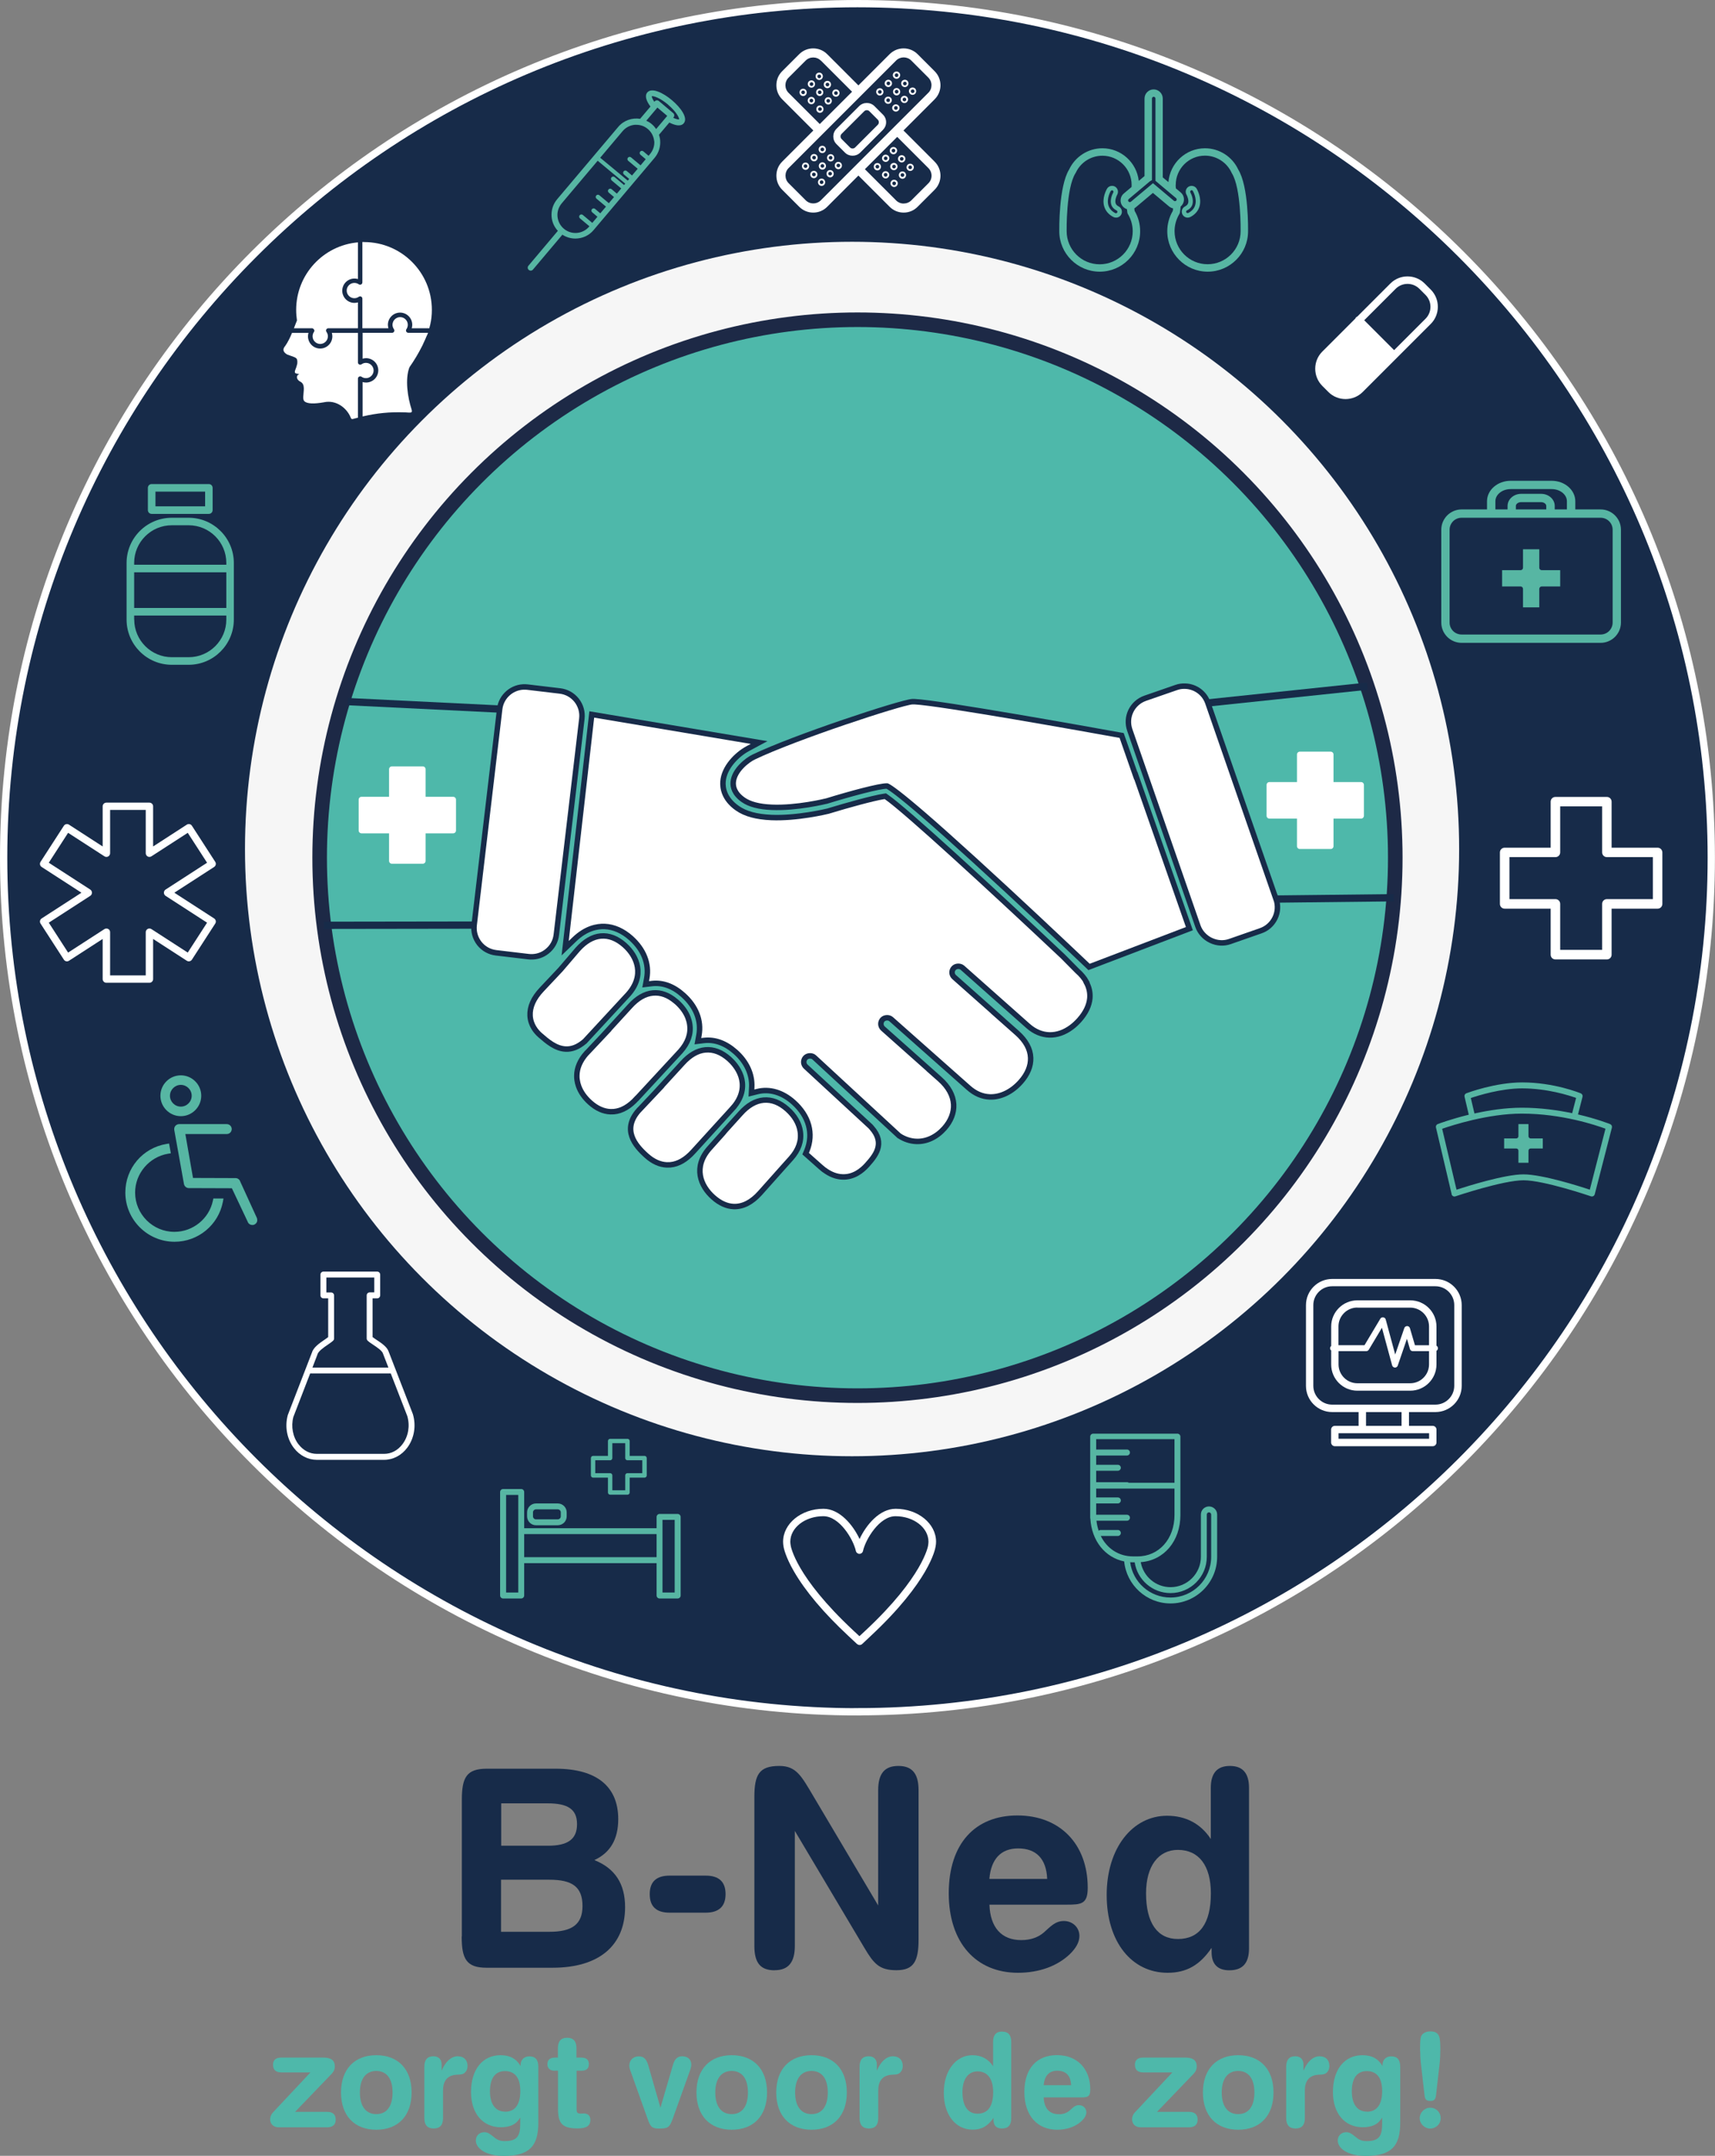 <svg xmlns="http://www.w3.org/2000/svg" id="Layer_2" data-name="Layer 2" viewBox="0 0 235.21 295.59"><rect x="0" y="0" width="235.21" height="295.59" fill="#808080" stroke="none"/><defs><style>      .cls-1, .cls-2 {        fill: #4eb8aa;      }      .cls-3, .cls-4, .cls-5 {        fill: #fff;      }      .cls-6 {        fill: none;      }      .cls-6, .cls-7, .cls-2, .cls-5, .cls-8 {        stroke-miterlimit: 10;      }      .cls-6, .cls-5 {        stroke: #172b49;      }      .cls-4 {        fill-rule: evenodd;      }      .cls-7 {        fill: #1d2946;        stroke: #f6f6f6;        stroke-width: 19px;      }      .cls-2 {        stroke: #1d2946;        stroke-width: 2px;      }      .cls-5 {        stroke-width: .75px;      }      .cls-9 {        fill: #57b6a3;      }      .cls-8 {        stroke: #fff;      }      .cls-8, .cls-10 {        fill: #172b49;      }    </style></defs><g id="Hand"><g><g><path class="cls-10" d="M63.34,265.52v-18.72c0-3.08.64-4.29,3.42-4.29h9.45c5.66,0,8.58,2.47,8.58,6.91,0,2.73-1.06,4.59-3.27,5.62,2.85,1.14,4.21,3.27,4.21,6.45,0,5.2-3.49,8.31-9.95,8.31h-9.04c-2.77,0-3.42-1.21-3.42-4.29ZM68.73,253.07h6.42c2.7,0,3.99-.87,3.99-2.96s-1.33-2.85-4.02-2.85h-6.38v5.81ZM68.73,264.87h6.64c3.08,0,4.52-1.02,4.52-3.53,0-2.66-1.44-3.61-4.56-3.61h-6.61v7.14Z"></path><path class="cls-10" d="M99.51,259.71c0,1.67-.91,2.54-2.73,2.54h-4.94c-1.82,0-2.73-.84-2.73-2.54s.91-2.54,2.73-2.54h4.94c1.82,0,2.73.84,2.73,2.54Z"></path><path class="cls-10" d="M106.23,270.15c-1.94,0-2.77-1.03-2.77-3.34v-20.39c0-3.08.64-4.29,3.42-4.29,2.35,0,3.04,1.4,4.71,4.21l8.85,14.92v-15.79c0-2.28.87-3.34,2.77-3.34s2.77,1.06,2.77,3.34v20.46c0,3-.68,4.21-3.04,4.21s-3.11-.91-4.4-3.08l-9.53-16.02v15.76c0,2.24-.87,3.34-2.77,3.34Z"></path><path class="cls-10" d="M140.06,266.01c1.29,0,2.32-.38,3.08-1.03.95-.84,1.59-1.59,2.77-1.59s2.13.87,2.13,2.05c0,.84-.46,1.67-1.33,2.51-1.71,1.63-4.21,2.54-7.1,2.54-5.73,0-9.49-4.1-9.49-10.9s3.61-10.67,9.42-10.67,9.64,3.91,9.64,9.91c0,2.24-.87,2.32-2.89,2.32h-10.59c.11,3.15,1.67,4.86,4.37,4.86ZM139.64,253.44c-2.35,0-3.72,1.44-3.95,4.18h7.93c-.11-2.73-1.48-4.18-3.99-4.18Z"></path><path class="cls-10" d="M168.68,242.13c1.75,0,2.62.99,2.62,3v22.02c0,2.01-.87,3-2.7,3-1.59,0-2.43-.84-2.43-2.47v-.61c-1.59,2.35-3.42,3.42-6.04,3.42-4.9,0-8.35-4.21-8.35-10.67s3.57-10.86,8.28-10.86c2.58,0,4.63,1.1,6,3.19v-7.02c0-2.01.87-3,2.62-3ZM157.18,259.6c0,4.06,1.56,6.26,4.37,6.26,2.96,0,4.52-2.13,4.52-6.26,0-3.83-1.67-5.96-4.52-5.96-2.66,0-4.37,2.2-4.37,5.96Z"></path></g><g><path class="cls-1" d="M37.44,283.13c0-.68.38-1.01,1.13-1.01h5.8c1.04,0,1.55.38,1.55,1.21,0,.38-.14.72-.45,1.03l-5,5.2h4.38c.79,0,1.19.36,1.19,1.06s-.4,1.06-1.19,1.06h-6.61c-.74,0-1.19-.45-1.19-1.12,0-.32.13-.65.38-.92l5.15-5.49h-4c-.76,0-1.13-.36-1.13-1.03Z"></path><path class="cls-1" d="M56.45,286.9c0,3.19-1.84,5.11-4.84,5.11s-4.84-1.93-4.84-5.11,1.84-5.11,4.84-5.11,4.84,1.93,4.84,5.11ZM49.36,286.9c0,1.91.83,2.97,2.25,2.97s2.23-1.06,2.23-2.97-.83-2.95-2.23-2.95-2.25,1.04-2.25,2.95Z"></path><path class="cls-1" d="M62.77,281.94c.86,0,1.35.52,1.35,1.31,0,.43-.14.74-.41.97-.38.32-.86.18-1.44.29-.97.18-1.51.88-1.51,2.11v3.8c0,.96-.43,1.42-1.28,1.42s-1.28-.47-1.28-1.42v-7.04c0-.96.41-1.44,1.24-1.44.7,0,1.13.41,1.13,1.13v.85c.52-1.28,1.35-1.98,2.2-1.98Z"></path><path class="cls-1" d="M68.69,291.67c-2.47,0-4.09-1.89-4.09-4.82,0-3.15,1.62-5.06,4.05-5.06,1.28,0,2.18.49,2.75,1.49v-.16c0-.68.47-1.17,1.19-1.17.85,0,1.24.47,1.24,1.44v7.67c0,3.24-1.26,4.54-4.75,4.54-2.38,0-3.82-.99-3.82-2.12,0-.65.49-1.13,1.17-1.13.45,0,.74.22,1.12.52.49.4.85.7,1.66.7,1.71,0,2.14-.68,2.14-2.38v-.85c-.54.94-1.39,1.33-2.67,1.33ZM69.29,289.54c1.33,0,2.07-.97,2.07-2.83s-.77-2.74-2.11-2.74-2.05.99-2.05,2.77.76,2.79,2.09,2.79Z"></path><path class="cls-1" d="M76.11,283.92c-.68,0-1.03-.31-1.03-.9s.34-.9,1.03-.9h.41v-1.3c0-.95.41-1.42,1.26-1.42s1.28.47,1.28,1.42v1.3h.67c.68,0,1.03.29,1.03.9s-.34.9-1.03.9h-.65v5.29c0,.43.11.59.56.59.11,0,.25-.02.43-.02.58,0,.9.34.9.88,0,.83-.56,1.17-1.76,1.17-2.2,0-2.68-.77-2.68-2.75v-5.17h-.41Z"></path><path class="cls-1" d="M86.31,283.19c0-.72.56-1.24,1.28-1.24s1.06.38,1.3,1.17l1.69,5.87,1.73-5.92c.22-.76.63-1.13,1.24-1.13.77,0,1.26.43,1.26,1.13,0,.2-.05.45-.14.72l-2.41,6.73c-.45,1.24-.7,1.33-1.96,1.33-.94,0-1.13-.36-1.48-1.33l-2.38-6.66c-.09-.23-.13-.47-.13-.67Z"></path><path class="cls-1" d="M105.2,286.9c0,3.19-1.84,5.11-4.84,5.11s-4.84-1.93-4.84-5.11,1.84-5.11,4.84-5.11,4.84,1.93,4.84,5.11ZM98.1,286.9c0,1.91.83,2.97,2.25,2.97s2.23-1.06,2.23-2.97-.83-2.95-2.23-2.95-2.25,1.04-2.25,2.95Z"></path><path class="cls-1" d="M116.14,286.9c0,3.19-1.84,5.11-4.84,5.11s-4.84-1.93-4.84-5.11,1.84-5.11,4.84-5.11,4.84,1.93,4.84,5.11ZM109.05,286.9c0,1.91.83,2.97,2.25,2.97s2.23-1.06,2.23-2.97-.83-2.95-2.23-2.95-2.25,1.04-2.25,2.95Z"></path><path class="cls-1" d="M122.46,281.94c.86,0,1.35.52,1.35,1.31,0,.43-.14.74-.41.97-.38.32-.86.18-1.44.29-.97.18-1.51.88-1.51,2.11v3.8c0,.96-.43,1.42-1.28,1.42s-1.28-.47-1.28-1.42v-7.04c0-.96.41-1.44,1.24-1.44.7,0,1.13.41,1.13,1.13v.85c.52-1.28,1.35-1.98,2.2-1.98Z"></path><path class="cls-1" d="M137.45,278.56c.83,0,1.24.47,1.24,1.42v10.44c0,.96-.41,1.42-1.28,1.42-.76,0-1.15-.4-1.15-1.17v-.29c-.76,1.12-1.62,1.62-2.86,1.62-2.32,0-3.96-2-3.96-5.06s1.69-5.15,3.92-5.15c1.22,0,2.2.52,2.84,1.51v-3.33c0-.95.42-1.42,1.24-1.42ZM132,286.84c0,1.93.74,2.97,2.07,2.97,1.41,0,2.14-1.01,2.14-2.97,0-1.82-.79-2.83-2.14-2.83-1.26,0-2.07,1.04-2.07,2.83Z"></path><path class="cls-1" d="M145.21,289.89c.61,0,1.1-.18,1.46-.49.45-.4.76-.76,1.31-.76s1.01.41,1.01.97c0,.4-.22.79-.63,1.19-.81.77-2,1.21-3.37,1.21-2.72,0-4.5-1.94-4.5-5.17s1.71-5.06,4.47-5.06,4.57,1.86,4.57,4.7c0,1.06-.41,1.1-1.37,1.1h-5.02c.05,1.49.79,2.3,2.07,2.3ZM145.01,283.92c-1.12,0-1.76.68-1.87,1.98h3.76c-.05-1.3-.7-1.98-1.89-1.98Z"></path><path class="cls-1" d="M155.65,283.13c0-.68.38-1.01,1.13-1.01h5.8c1.04,0,1.55.38,1.55,1.21,0,.38-.14.72-.45,1.03l-5,5.2h4.38c.79,0,1.19.36,1.19,1.06s-.4,1.06-1.19,1.06h-6.61c-.74,0-1.19-.45-1.19-1.12,0-.32.13-.65.38-.92l5.15-5.49h-4c-.76,0-1.13-.36-1.13-1.03Z"></path><path class="cls-1" d="M174.66,286.9c0,3.19-1.84,5.11-4.84,5.11s-4.84-1.93-4.84-5.11,1.84-5.11,4.84-5.11,4.84,1.93,4.84,5.11ZM167.56,286.9c0,1.91.83,2.97,2.25,2.97s2.23-1.06,2.23-2.97-.83-2.95-2.23-2.95-2.25,1.04-2.25,2.95Z"></path><path class="cls-1" d="M180.97,281.94c.86,0,1.35.52,1.35,1.31,0,.43-.14.74-.41.97-.38.32-.86.18-1.44.29-.97.18-1.51.88-1.51,2.11v3.8c0,.96-.43,1.42-1.28,1.42s-1.28-.47-1.28-1.42v-7.04c0-.96.41-1.44,1.24-1.44.7,0,1.13.41,1.13,1.13v.85c.52-1.28,1.35-1.98,2.2-1.98Z"></path><path class="cls-1" d="M186.9,291.67c-2.47,0-4.09-1.89-4.09-4.82,0-3.15,1.62-5.06,4.05-5.06,1.28,0,2.18.49,2.75,1.49v-.16c0-.68.47-1.17,1.19-1.17.85,0,1.24.47,1.24,1.44v7.67c0,3.24-1.26,4.54-4.75,4.54-2.38,0-3.82-.99-3.82-2.12,0-.65.49-1.13,1.17-1.13.45,0,.74.22,1.12.52.49.4.85.7,1.66.7,1.71,0,2.14-.68,2.14-2.38v-.85c-.54.94-1.39,1.33-2.67,1.33ZM187.49,289.54c1.33,0,2.07-.97,2.07-2.83s-.77-2.74-2.11-2.74-2.05.99-2.05,2.77.76,2.79,2.09,2.79Z"></path><path class="cls-1" d="M196.15,288.99c.81,0,1.44.63,1.44,1.44s-.67,1.42-1.44,1.42-1.44-.65-1.44-1.42.65-1.44,1.44-1.44ZM194.76,281.24c0-.79,0-1.42.09-1.86.09-.49.59-.85,1.3-.85,1.31,0,1.39.77,1.39,2.5,0,.76-.04,1.33-.07,1.67l-.52,4.57c-.07.58-.23.79-.79.79s-.72-.22-.79-.79l-.52-4.57c-.04-.38-.07-.88-.07-1.48Z"></path></g><g><g><g><path class="cls-8" d="M117.6,234.71C53.03,234.71.5,182.18.5,117.6S53.03.5,117.6.5s117.1,52.53,117.1,117.1-52.53,117.1-117.1,117.1ZM117.6,37.5c-44.17,0-80.1,35.93-80.1,80.1s35.93,80.1,80.1,80.1,80.1-35.93,80.1-80.1-35.93-80.1-80.1-80.1Z"></path><circle class="cls-7" cx="116.86" cy="116.41" r="73.76"></circle><circle class="cls-2" cx="117.6" cy="117.6" r="73.76"></circle></g><path class="cls-3" d="M206.36,124.59h6.31v6.31c0,.36.29.65.65.65h7.06c.36,0,.65-.29.65-.65v-6.31h6.31c.36,0,.65-.29.65-.65v-7.06c0-.36-.29-.65-.65-.65h-6.31v-6.31c0-.36-.29-.65-.65-.65h-7.06c-.36,0-.65.29-.65.65v6.31h-6.31c-.36,0-.65.29-.65.65v7.06c0,.36.29.65.65.65ZM207.02,117.52h6.31c.36,0,.65-.29.65-.65v-6.31h5.75v6.31c0,.36.29.65.65.65h6.31v5.76h-6.31c-.36,0-.65.29-.65.65v6.31h-5.75v-6.31c0-.36-.29-.65-.65-.65h-6.31v-5.76Z"></path><path class="cls-3" d="M116.35,224.3l1.11,1.04s.02.02.03.03l.09.07c.09.07.2.11.32.11.13,0,.25-.05.35-.14l1.18-1.11c8.01-7.48,8.83-11.89,8.88-12.23.05-.25.07-.47.07-.68,0-2.49-2.48-4.52-5.54-4.52-2.22,0-4.06,2.23-4.95,4.15-.89-1.92-2.73-4.15-4.95-4.15-3.05,0-5.54,2.03-5.54,4.52,0,.21.02.43.06.66.03.18.25,1.37,1.43,3.41,1.57,2.71,4.08,5.69,7.46,8.84ZM112.93,207.89c2.2,0,4.09,3.14,4.45,4.76.05.23.26.4.49.4s.44-.16.49-.4c.36-1.61,2.26-4.76,4.45-4.76,2.5,0,4.53,1.57,4.53,3.5,0,.15-.02.31-.05.5,0,0,0,.02,0,.02,0,.04-.68,4.27-8.57,11.64l-.85.79-.85-.79c-7.89-7.37-8.55-11.49-8.58-11.66,0,0,0-.02,0-.02-.03-.17-.05-.33-.05-.48,0-1.93,2.03-3.5,4.52-3.5Z"></path><g><path class="cls-3" d="M112.1,14.61c-.19.19-.19.51,0,.71.09.09.22.15.35.15s.26-.05.35-.15c.19-.19.19-.51,0-.71-.19-.19-.52-.19-.71,0ZM112.63,15.14c-.09.09-.26.09-.35,0-.1-.1-.1-.26,0-.36.05-.05.11-.07.18-.07s.13.03.18.07c.1.1.1.26,0,.36Z"></path><path class="cls-3" d="M113.24,13.47c-.19.19-.19.51,0,.71.1.1.22.15.35.15s.26-.05.35-.15c.19-.19.19-.51,0-.71-.19-.19-.51-.19-.71,0ZM113.77,14c-.1.1-.26.1-.36,0-.1-.1-.1-.26,0-.35.05-.05.11-.07.18-.07s.13.02.18.07c.1.1.1.26,0,.35Z"></path><path class="cls-3" d="M114.65,13.26c.13,0,.26-.05.35-.15.19-.19.19-.51,0-.71-.19-.19-.52-.19-.71,0-.19.19-.19.51,0,.71.09.09.22.15.35.15ZM114.47,12.58s.11-.07.18-.07.13.03.18.07c.1.1.1.26,0,.36-.09.09-.26.09-.36,0-.1-.1-.1-.26,0-.36Z"></path><path class="cls-3" d="M111.28,14.29c.13,0,.26-.05.35-.15.19-.19.19-.51,0-.71-.19-.19-.51-.19-.71,0-.19.19-.19.51,0,.71.1.1.23.15.35.15ZM111.1,13.61s.11-.07.18-.07.13.02.18.07c.1.1.1.26,0,.36-.1.1-.26.1-.36,0s-.1-.26,0-.36Z"></path><path class="cls-3" d="M112.07,12.3c-.19.19-.19.51,0,.71.1.1.22.15.35.15s.26-.05.35-.15c.19-.19.19-.51,0-.71-.19-.19-.51-.19-.71,0ZM112.6,12.83c-.1.1-.26.1-.36,0-.1-.1-.1-.26,0-.36.05-.05.11-.07.18-.07s.13.02.18.07c.1.1.1.26,0,.36Z"></path><path class="cls-3" d="M113.48,12.09c.13,0,.26-.05.35-.15.19-.19.19-.51,0-.71-.19-.19-.51-.19-.71,0-.19.19-.19.51,0,.71.1.1.22.15.35.15ZM113.3,11.41s.11-.07.18-.07.13.02.18.07c.1.1.1.26,0,.36-.1.1-.26.1-.36,0-.1-.1-.1-.26,0-.36Z"></path><path class="cls-3" d="M109.8,12.31c-.19.19-.19.51,0,.71.1.1.23.15.35.15s.26-.05.35-.15c.19-.19.19-.51,0-.71-.19-.19-.51-.19-.71,0ZM110.33,12.84c-.1.1-.26.1-.36,0s-.1-.26,0-.36c.05-.05.11-.07.18-.07s.13.02.18.07c.1.1.1.26,0,.36Z"></path><path class="cls-3" d="M111.29,12.02c.13,0,.26-.05.35-.15.19-.19.19-.51,0-.71-.19-.19-.51-.19-.71,0-.19.19-.19.51,0,.71.1.1.23.15.35.15ZM111.12,11.35s.11-.07.18-.07.13.02.18.07c.1.1.1.26,0,.36-.1.1-.26.1-.36,0-.1-.1-.1-.26,0-.36Z"></path><path class="cls-3" d="M112.36,10.96c.13,0,.26-.05.35-.15.19-.19.19-.51,0-.71-.19-.19-.51-.19-.71,0-.19.19-.19.51,0,.71.1.1.23.15.35.15ZM112.18,10.29s.11-.07.18-.07.13.02.18.07c.1.1.1.26,0,.36-.1.1-.26.1-.36,0-.1-.1-.1-.26,0-.36Z"></path><path class="cls-3" d="M122.28,24.79c-.09.09-.15.22-.15.35s.05.26.15.35c.1.1.23.15.35.15s.26-.05.35-.15c.09-.09.15-.22.15-.35s-.05-.26-.15-.35c-.19-.19-.51-.19-.71,0ZM122.81,25.32c-.1.1-.26.1-.36,0-.05-.05-.07-.11-.07-.18s.03-.13.07-.18c.05-.05.11-.07.18-.07s.13.02.18.07c.05.05.07.11.07.18s-.03.13-.07.18Z"></path><path class="cls-3" d="M123.42,23.65c-.19.19-.19.51,0,.71.1.1.22.15.35.15s.26-.05.35-.15c.19-.19.19-.51,0-.71-.19-.19-.51-.19-.71,0ZM123.95,24.18c-.1.1-.26.1-.36,0-.1-.1-.1-.26,0-.36.05-.05.11-.07.18-.07s.13.02.18.07c.1.1.1.26,0,.36Z"></path><path class="cls-3" d="M124.48,22.59c-.09.09-.15.22-.15.35s.05.26.15.35c.1.1.22.15.35.15s.26-.05.35-.15c.09-.09.15-.22.15-.35s-.05-.26-.15-.35c-.19-.19-.51-.19-.71,0ZM125.01,23.12c-.1.1-.26.1-.36,0-.05-.05-.07-.11-.07-.18s.03-.13.07-.18c.05-.05.11-.07.18-.07s.13.02.18.07c.05.05.07.11.07.18s-.03.13-.07.18Z"></path><path class="cls-3" d="M121.11,23.62c-.09.09-.15.22-.15.35s.05.26.15.35c.1.1.23.15.35.15s.26-.05.35-.15c.09-.09.15-.22.15-.35s-.05-.26-.15-.35c-.19-.19-.51-.19-.71,0ZM121.64,24.15c-.1.1-.26.1-.36,0-.05-.05-.07-.11-.07-.18s.03-.13.07-.18c.05-.05.11-.07.18-.07s.13.02.18.07c.05.05.07.11.07.18s-.03.13-.07.18Z"></path><path class="cls-3" d="M122.6,23.33c.13,0,.26-.05.35-.15.09-.09.15-.22.15-.35s-.05-.26-.15-.35c-.19-.19-.51-.19-.71,0-.09.09-.15.22-.15.35s.05.26.15.35c.1.1.23.15.35.15ZM122.43,22.66s.11-.07.18-.07.13.02.18.07c.05.05.07.11.07.18s-.03.13-.07.18c-.1.1-.26.1-.36,0-.05-.05-.07-.11-.07-.18s.03-.13.07-.18Z"></path><path class="cls-3" d="M123.67,22.27c.13,0,.26-.05.35-.15.09-.09.15-.22.15-.35s-.05-.26-.15-.35c-.19-.19-.51-.19-.71,0-.09.09-.15.22-.15.35s.05.26.15.35c.1.1.23.15.35.15ZM123.49,21.6s.11-.07.18-.07.13.02.18.07c.05.05.07.11.07.18s-.03.13-.07.18c-.1.1-.26.1-.36,0-.05-.05-.07-.11-.07-.18s.03-.13.07-.18Z"></path><path class="cls-3" d="M119.98,22.5c-.19.19-.19.51,0,.71.1.1.23.15.35.15s.26-.05.35-.15c.19-.19.19-.51,0-.71-.19-.19-.51-.19-.71,0ZM120.51,23.03c-.1.1-.26.1-.36,0-.1-.1-.1-.26,0-.36.05-.05.11-.07.18-.07s.13.02.18.07c.1.1.1.26,0,.36Z"></path><path class="cls-3" d="M121.12,21.35c-.09.09-.15.22-.15.35s.05.26.15.35c.09.09.22.15.35.15s.26-.05.35-.15c.09-.09.15-.22.15-.35s-.05-.26-.15-.35c-.19-.19-.51-.19-.71,0ZM121.65,21.89c-.09.09-.26.09-.36,0-.05-.05-.07-.11-.07-.18s.03-.13.07-.18c.05-.05.11-.07.18-.07s.13.02.18.07c.05.05.07.11.07.18s-.03.13-.07.18Z"></path><path class="cls-3" d="M122.54,21.15c.13,0,.26-.05.35-.15.09-.09.15-.22.15-.35s-.05-.26-.15-.35c-.19-.19-.51-.19-.71,0-.09.09-.15.22-.15.35s.05.26.15.35c.1.1.23.15.35.15ZM122.36,20.47s.11-.07.18-.07.13.02.18.07c.05.05.07.11.07.18s-.03.13-.07.18c-.1.1-.26.1-.36,0-.05-.05-.07-.11-.07-.18s.03-.13.07-.18Z"></path><path class="cls-3" d="M106.48,24.09c0,.72.28,1.41.79,1.92l2.34,2.34c.51.51,1.19.8,1.92.8s1.41-.28,1.92-.8l4.28-4.28,4.28,4.28c.51.51,1.19.8,1.92.8s1.41-.28,1.92-.8l2.34-2.34c1.06-1.06,1.06-2.78,0-3.84l-4.28-4.28,4.28-4.28c1.06-1.06,1.06-2.78,0-3.84l-2.34-2.34c-1.06-1.06-2.78-1.06-3.84,0l-4.28,4.28-4.28-4.28c-1.06-1.06-2.78-1.06-3.84,0l-2.34,2.34c-.51.51-.79,1.19-.79,1.92s.28,1.41.79,1.92l4.28,4.28-4.28,4.28c-.51.51-.79,1.19-.79,1.92ZM112.58,8.3l4.28,4.28-4.43,4.43-4.28-4.28c-.28-.28-.43-.65-.43-1.04s.15-.77.43-1.04l2.34-2.34c.28-.28.65-.43,1.04-.43s.77.15,1.04.43ZM122.9,8.3c.29-.29.67-.43,1.04-.43s.76.14,1.04.43l2.34,2.34c.28.28.43.65.43,1.04s-.15.77-.43,1.04l-14.74,14.74c-.28.28-.65.43-1.04.43s-.76-.15-1.04-.43h0l-2.34-2.34c-.28-.28-.43-.65-.43-1.04s.15-.77.43-1.04l14.74-14.74ZM123.94,27.91c-.39,0-.76-.15-1.04-.43l-4.28-4.28,4.43-4.43,4.28,4.28c.28.28.43.65.43,1.04s-.15.76-.43,1.04l-2.34,2.34c-.28.28-.65.43-1.04.43Z"></path><path class="cls-3" d="M115.88,20.92h0c.29.29.67.43,1.05.43s.76-.14,1.05-.43l3.11-3.11c.28-.28.44-.65.44-1.05s-.15-.77-.44-1.05l-1.16-1.16c-.28-.28-.65-.43-1.05-.43s-.77.15-1.05.43l-3.11,3.11c-.58.58-.58,1.52,0,2.1l1.16,1.16ZM118.53,15.25c.19-.19.51-.19.7,0l1.16,1.16c.09.09.14.22.14.35s-.05.26-.14.35l-3.11,3.11c-.19.19-.51.19-.7,0l-1.16-1.16c-.19-.19-.19-.51,0-.7l3.11-3.11Z"></path><path class="cls-3" d="M120.67,13.1c.13,0,.26-.05.35-.15.19-.19.19-.51,0-.71s-.51-.19-.71,0c-.19.19-.19.51,0,.71.1.1.22.15.35.15ZM120.49,12.42s.11-.07.18-.07.13.02.18.07c.1.1.1.26,0,.36-.1.1-.26.1-.36,0-.1-.1-.1-.26,0-.36Z"></path><path class="cls-3" d="M121.81,14.24c.13,0,.26-.05.35-.15.09-.09.15-.22.15-.35s-.05-.26-.15-.35c-.19-.19-.51-.19-.71,0-.09.09-.15.22-.15.35s.05.26.15.35c.1.1.22.15.35.15ZM121.63,13.56s.11-.07.18-.07.13.02.18.07c.05.05.07.11.07.18s-.03.13-.07.18c-.1.1-.26.1-.36,0-.05-.05-.07-.11-.07-.18s.03-.13.07-.18Z"></path><path class="cls-3" d="M122.87,15.3c.13,0,.26-.05.35-.15.09-.09.15-.22.15-.35s-.05-.26-.15-.35c-.19-.19-.51-.19-.71,0-.09.09-.15.22-.15.35s.05.26.15.35c.1.1.22.15.35.15ZM122.69,14.62s.11-.07.18-.07.13.02.18.07c.05.05.07.11.07.18s-.03.13-.07.18c-.1.1-.26.1-.36,0-.05-.05-.07-.11-.07-.18s.03-.13.07-.18Z"></path><path class="cls-3" d="M121.84,11.93c.13,0,.26-.05.35-.15.09-.09.15-.22.15-.35s-.05-.26-.15-.35c-.19-.19-.51-.19-.71,0-.09.09-.15.22-.15.35s.05.26.15.35c.1.1.22.15.35.15ZM121.66,11.25s.11-.07.18-.07.13.02.18.07.07.11.07.18-.03.13-.07.18c-.1.1-.26.1-.36,0-.05-.05-.07-.11-.07-.18s.03-.13.07-.18Z"></path><path class="cls-3" d="M122.62,12.22c-.19.19-.19.51,0,.71.1.1.23.15.35.15s.26-.05.35-.15c.19-.19.19-.51,0-.71s-.51-.19-.71,0ZM123.15,12.75c-.1.1-.26.1-.36,0-.1-.1-.1-.26,0-.36.05-.05.11-.07.18-.07s.13.02.18.07c.1.1.1.26,0,.36Z"></path><path class="cls-3" d="M124.04,14.13c.13,0,.26-.05.35-.15.09-.09.15-.22.15-.35s-.05-.26-.15-.35c-.19-.19-.51-.19-.71,0-.09.09-.15.22-.15.35s.05.26.15.35c.1.1.23.15.35.15ZM123.86,13.46s.11-.07.18-.07.13.02.18.07c.05.05.07.11.07.18s-.03.13-.07.18c-.1.1-.26.1-.36,0-.05-.05-.07-.11-.07-.18s.03-.13.07-.18Z"></path><path class="cls-3" d="M122.96,10.8c.13,0,.26-.05.35-.15.09-.09.15-.22.15-.35s-.05-.26-.15-.35c-.19-.19-.51-.19-.71,0-.09.09-.15.22-.15.35s.05.26.15.35c.1.1.23.15.35.15ZM122.78,10.13s.11-.07.18-.07.13.02.18.07c.05.05.07.11.07.18s-.03.13-.07.18c-.1.1-.26.1-.36,0-.05-.05-.07-.11-.07-.18s.03-.13.07-.18Z"></path><path class="cls-3" d="M124.1,11.94c.13,0,.26-.05.35-.15.19-.19.19-.51,0-.71-.19-.19-.51-.19-.71,0-.19.19-.19.51,0,.71.1.1.23.15.35.15ZM123.92,11.27s.11-.07.18-.07.13.02.18.07c.1.1.1.26,0,.36-.1.1-.26.1-.36,0-.1-.1-.1-.26,0-.36Z"></path><path class="cls-3" d="M125.16,13c.13,0,.26-.05.35-.15.19-.19.19-.51,0-.71-.19-.19-.51-.19-.71,0-.19.19-.19.51,0,.71.1.1.23.15.35.15ZM124.99,12.33s.11-.07.18-.07.13.02.18.07c.1.1.1.26,0,.36-.1.1-.26.1-.36,0-.1-.1-.1-.26,0-.36Z"></path><path class="cls-3" d="M110.13,22.43c-.19.19-.19.51,0,.71.09.09.22.15.35.15s.26-.05.35-.15c.19-.19.19-.51,0-.71-.19-.19-.52-.19-.71,0ZM110.66,22.96c-.09.09-.26.09-.36,0-.1-.1-.1-.26,0-.36.05-.05.11-.07.18-.07s.13.03.18.07c.1.1.1.26,0,.36Z"></path><path class="cls-3" d="M111.27,23.57c-.19.19-.19.51,0,.71.1.1.22.15.35.15s.26-.05.35-.15c.19-.19.19-.51,0-.71-.19-.19-.51-.19-.71,0ZM111.8,24.1c-.1.1-.26.1-.36,0-.1-.1-.1-.26,0-.36.05-.05.11-.07.18-.07s.13.02.18.07c.1.1.1.26,0,.36Z"></path><path class="cls-3" d="M112.33,24.63c-.19.19-.19.51,0,.71.1.1.23.15.35.15s.26-.05.35-.15c.19-.19.19-.51,0-.71-.19-.19-.51-.19-.71,0ZM112.86,25.16c-.1.1-.26.1-.36,0-.1-.1-.1-.26,0-.36.05-.05.11-.07.18-.07s.13.02.18.07c.1.1.1.26,0,.36Z"></path><path class="cls-3" d="M111.3,21.26c-.19.19-.19.51,0,.71.09.09.22.15.35.15s.26-.05.35-.15c.19-.19.19-.51,0-.71-.19-.19-.52-.19-.71,0ZM111.83,21.79c-.09.09-.26.09-.36,0-.1-.1-.1-.26,0-.36.05-.05.11-.07.18-.07s.13.03.18.07c.1.1.1.26,0,.36Z"></path><path class="cls-3" d="M112.44,22.4c-.19.19-.19.51,0,.71.1.1.22.15.35.15s.26-.05.35-.15c.19-.19.19-.51,0-.71s-.51-.19-.71,0ZM112.97,22.93c-.1.1-.26.1-.36,0-.1-.1-.1-.26,0-.36.05-.05.11-.07.18-.07s.13.02.18.07c.1.1.1.26,0,.36Z"></path><path class="cls-3" d="M113.5,23.46c-.19.19-.19.51,0,.71.09.09.22.15.35.15s.26-.05.35-.15c.19-.19.19-.51,0-.71-.19-.19-.52-.19-.71,0ZM114.03,23.99c-.09.09-.26.09-.36,0-.1-.1-.1-.26,0-.36.05-.05.11-.07.18-.07s.13.03.18.07c.1.1.1.26,0,.36Z"></path><path class="cls-3" d="M112.78,20.99c.13,0,.26-.05.35-.15.19-.19.19-.51,0-.71-.19-.19-.51-.19-.71,0-.19.19-.19.51,0,.71.1.1.23.15.35.15ZM112.6,20.31s.11-.07.18-.07.13.02.18.07c.1.1.1.26,0,.36-.1.1-.26.1-.36,0-.1-.1-.1-.26,0-.36Z"></path><path class="cls-3" d="M113.57,21.28c-.19.19-.19.51,0,.71.1.1.23.15.35.15s.26-.05.35-.15c.19-.19.19-.51,0-.71-.19-.19-.51-.19-.71,0ZM114.1,21.81c-.1.1-.26.1-.36,0-.1-.1-.1-.26,0-.36.05-.05.11-.07.18-.07s.13.02.18.07c.1.1.1.26,0,.36Z"></path><path class="cls-3" d="M114.63,22.34c-.19.19-.19.51,0,.71.09.09.22.15.35.15s.26-.05.35-.15c.19-.19.19-.51,0-.71-.19-.19-.52-.19-.71,0ZM115.16,22.87c-.1.09-.26.09-.36,0-.1-.1-.1-.26,0-.36.05-.05.11-.07.18-.07s.13.03.18.07c.1.1.1.26,0,.36Z"></path></g><path class="cls-3" d="M186.88,53.76l9.35-9.35c1.29-1.29,1.29-3.4,0-4.7l-.84-.84c-1.29-1.29-3.4-1.3-4.7,0l-4.53,4.53c-.06.02-.12.06-.17.11s-.09.11-.11.17l-4.53,4.53c-1.29,1.29-1.29,3.4,0,4.7l.84.84c1.29,1.29,3.4,1.29,4.7,0ZM194.67,39.6l.84.84c.9.9.9,2.36,0,3.26l-4.31,4.31-4.1-4.1,4.31-4.31c.9-.9,2.36-.9,3.26,0Z"></path><g><path class="cls-9" d="M150.83,37.25c3.05,0,5.54-2.48,5.54-5.54,0-.99-.26-1.95-.76-2.8-.02-.11-.03-.23-.04-.34.06-.04.12-.07.17-.12l2.38-2,2.22,1.86c.16.13.35.22.55.27-.01.11-.03.22-.04.33-.5.85-.76,1.81-.76,2.8,0,3.05,2.49,5.54,5.54,5.54s5.54-2.48,5.54-5.53c0-.25.1-6.14-1.35-8.48-.82-1.77-2.61-2.91-4.56-2.91-2.64,0-4.81,2.05-5.01,4.64l-.78-.65v-10.81c0-.69-.56-1.25-1.25-1.25s-1.25.56-1.25,1.25v10.63l-.79.66c-.28-2.51-2.41-4.47-4.99-4.47-1.95,0-3.73,1.14-4.56,2.91-1.44,2.35-1.35,8.23-1.35,8.47,0,3.05,2.49,5.54,5.54,5.54ZM147.54,23.69c.65-1.42,2.08-2.34,3.65-2.34,2.21,0,4.01,1.8,4.01,4.01,0,.09,0,.19-.01.28l-1.06.89c-.26.21-.41.52-.44.85-.03.33.07.66.29.91.16.19.36.32.58.39.02.16.04.33.06.49.01.07.03.13.07.18.43.71.66,1.53.66,2.36,0,2.5-2.03,4.53-4.53,4.53s-4.53-2.03-4.53-4.54c0-.06-.09-5.88,1.21-7.95.01-.02.02-.04.03-.06ZM157.99,24.69v-11.18c0-.13.11-.24.24-.24s.24.11.24.24v11.28l2.83,2.38c.1.08.11.24.03.33-.05.06-.12.08-.16.08-.04,0-.11,0-.17-.05l-2.87-2.41-3.03,2.54c-.06.05-.14.06-.17.05-.04,0-.11-.02-.16-.08-.05-.06-.06-.14-.05-.17,0-.04.02-.11.08-.16l2.92-2.45s.02-.02.04-.02l.25-.15ZM161.25,25.35c0-2.21,1.8-4.01,4.01-4.01,1.56,0,3,.92,3.65,2.34,0,.02.02.04.03.06,1.3,2.07,1.21,7.89,1.21,7.96,0,2.5-2.03,4.53-4.53,4.53s-4.53-2.03-4.53-4.53c0-.84.23-1.65.66-2.36.03-.06.06-.12.07-.18.04-.28.08-.56.1-.84.06-.05.12-.11.17-.17.44-.53.37-1.32-.15-1.76l-.67-.56c-.02-.16-.03-.32-.03-.48Z"></path><path class="cls-9" d="M162.17,29.4c.14.27.42.44.72.44.13,0,.25-.03.37-.09.64-.33,1.07-.83,1.25-1.45.33-1.15-.31-2.29-.38-2.42-.23-.38-.72-.51-1.11-.29-.38.22-.52.72-.29,1.11.12.21.34.77.22,1.15-.06.19-.19.33-.43.46-.4.2-.56.69-.35,1.09ZM162.8,28.85c.39-.2.64-.48.74-.83.18-.6-.11-1.33-.28-1.63-.06-.1-.02-.22.07-.28.03-.02.07-.03.1-.03.07,0,.14.04.17.1.02.04.59,1.02.32,1.94-.13.46-.46.83-.95,1.08-.1.05-.22,0-.27-.09-.05-.1-.01-.22.09-.27Z"></path><path class="cls-9" d="M152.69,29.75c.11.06.24.09.37.09.31,0,.58-.17.72-.44.2-.4.04-.89-.35-1.09-.24-.12-.38-.27-.43-.46-.11-.38.1-.94.22-1.15.22-.39.09-.88-.29-1.11-.38-.22-.88-.1-1.11.29-.07.13-.72,1.27-.38,2.42.18.62.61,1.12,1.25,1.45ZM152.51,26.09s.07,0,.1.03c.1.06.13.18.07.28-.17.3-.46,1.03-.28,1.63.1.35.35.63.74.83.1.05.14.17.09.27-.05.1-.17.14-.27.09-.49-.25-.81-.62-.95-1.08-.27-.92.3-1.9.32-1.94.04-.06.11-.1.17-.1Z"></path></g><g><path class="cls-3" d="M182.7,193.61h3.63v1.89h-3.26c-.28,0-.51.23-.51.51v1.77c0,.28.23.51.51.51h13.43c.28,0,.51-.23.51-.51v-1.77c0-.28-.23-.51-.51-.51h-3.26v-1.89h3.63c1.98,0,3.6-1.61,3.6-3.59v-11.07c0-1.98-1.61-3.59-3.6-3.59h-14.17c-1.98,0-3.59,1.61-3.59,3.59v11.07c0,1.98,1.61,3.59,3.59,3.59ZM180.12,178.94c0-1.42,1.16-2.58,2.58-2.58h14.17c1.42,0,2.58,1.16,2.58,2.58v11.07c0,1.42-1.16,2.58-2.58,2.58h-14.17c-1.42,0-2.58-1.16-2.58-2.58v-11.07ZM196,197.27h-12.42v-.76h12.42v.76ZM187.35,195.5v-1.89h4.87v1.89h-4.87Z"></path><path class="cls-3" d="M182.57,185.17v1.92c0,1.98,1.61,3.59,3.59,3.59h7.25c1.98,0,3.6-1.61,3.6-3.59v-1.88c.12-.07.2-.2.2-.35s-.08-.28-.2-.35v-2.63c0-1.98-1.61-3.59-3.6-3.59h-7.25c-1.98,0-3.59,1.61-3.59,3.59v2.67c-.09.07-.15.19-.15.31s.06.24.15.31ZM186.16,179.29h7.25c1.42,0,2.58,1.16,2.58,2.58v2.58h-1.93l-.69-2.34c-.05-.17-.2-.29-.38-.29-.17,0-.34.11-.39.27l-1.25,3.63-1.3-4.8c-.04-.16-.17-.27-.34-.3-.16-.02-.32.05-.4.19l-2.17,3.63h-3.57v-2.58c0-1.42,1.16-2.58,2.58-2.58ZM193.41,189.66h-7.25c-1.42,0-2.58-1.16-2.58-2.58v-1.82h3.8c.14,0,.27-.08.35-.2l1.8-3.01,1.4,5.16c.05.17.2.29.38.3h.01c.17,0,.33-.11.38-.27l1.26-3.68.41,1.41c.05.17.21.29.39.29h2.23v1.82c0,1.42-1.16,2.58-2.58,2.58Z"></path></g><path class="cls-3" d="M5.49,126.25c-.03.13,0,.27.07.38l3.2,4.95c.15.24.47.3.7.15l4.62-2.99v5.5c0,.28.23.51.51.51h5.9c.28,0,.51-.23.51-.51v-5.5l4.62,2.99c.24.15.55.08.7-.15l3.2-4.95c.07-.11.1-.25.07-.38-.03-.13-.11-.25-.22-.32l-5.46-3.53,5.46-3.53c.11-.07.19-.19.22-.32.03-.13,0-.27-.07-.38l-3.2-4.95c-.15-.24-.47-.3-.7-.15l-4.62,2.99v-5.5c0-.28-.23-.51-.51-.51h-5.9c-.28,0-.51.23-.51.51v5.5l-4.62-2.99c-.23-.15-.55-.08-.7.15l-3.2,4.95c-.07.11-.1.25-.07.38.03.13.11.25.22.32l5.46,3.53-5.46,3.53c-.11.07-.19.19-.22.32ZM12.38,122.83c.14-.09.23-.25.23-.43s-.09-.33-.23-.43l-5.69-3.68,2.65-4.1,4.98,3.22c.16.1.35.11.52.02.16-.09.26-.26.26-.45v-5.93h4.89v5.93c0,.19.1.36.26.45.16.09.36.08.52-.02l4.98-3.22,2.65,4.1-5.69,3.68c-.14.09-.23.25-.23.43s.09.33.23.43l5.69,3.68-2.65,4.1-4.98-3.22c-.16-.1-.35-.11-.52-.02-.16.09-.26.26-.26.44v5.93h-4.89v-5.93c0-.19-.1-.36-.26-.44s-.36-.08-.52.02l-4.98,3.22-2.65-4.1,5.69-3.68Z"></path><g><path class="cls-9" d="M32.07,84.95v-7.76c0-3.42-2.78-6.2-6.2-6.2h-2.31c-3.42,0-6.2,2.78-6.2,6.2v7.76c0,3.42,2.78,6.2,6.2,6.2h2.31c3.42,0,6.2-2.78,6.2-6.2ZM18.4,84.95v-.55h12.64v.55c0,2.85-2.32,5.16-5.16,5.16h-2.31c-2.85,0-5.16-2.32-5.16-5.16ZM23.57,72.02h2.31c2.85,0,5.16,2.32,5.16,5.16v.25h-12.64v-.25c0-2.85,2.32-5.16,5.16-5.16ZM31.04,78.47v4.89h-12.64v-4.89h12.64Z"></path><path class="cls-9" d="M28.64,70.46c.29,0,.52-.23.52-.52v-3.05c0-.29-.23-.52-.52-.52h-7.84c-.29,0-.52.23-.52.52v3.05c0,.29.23.52.52.52h7.84ZM21.32,67.41h6.81v2.01h-6.81v-2.01Z"></path></g><g><path class="cls-9" d="M92.94,207.58h-2.48c-.22,0-.41.18-.41.41v1.55h-18.16v-4.97c0-.22-.18-.41-.41-.41h-2.48c-.22,0-.41.18-.41.41v14.19c0,.22.18.41.41.41h2.48c.22,0,.41-.18.41-.41v-4.43h18.16v4.43c0,.22.18.41.41.41h2.48c.22,0,.41-.18.41-.41v-10.77c0-.22-.18-.41-.41-.41ZM90.86,218.35v-9.96h1.67v9.96h-1.67ZM69.41,218.35v-13.38h1.67v13.38h-1.67ZM71.89,210.34h18.16v3.17h-18.16v-3.17Z"></path><path class="cls-9" d="M73.51,206.14c-.67,0-1.22.55-1.22,1.22v.55c0,.67.55,1.22,1.22,1.22h2.99c.67,0,1.22-.55,1.22-1.22v-.55c0-.67-.55-1.22-1.22-1.22h-2.99ZM76.91,207.91c0,.22-.18.41-.41.41h-2.99c-.22,0-.41-.18-.41-.41v-.55c0-.22.18-.41.41-.41h2.99c.22,0,.41.18.41.41v.55Z"></path><path class="cls-9" d="M83.68,204.94h2.38c.17,0,.3-.14.3-.3v-2.04h2.04c.17,0,.3-.14.3-.3v-2.38c0-.17-.14-.3-.3-.3h-2.04v-2.04c0-.17-.14-.3-.3-.3h-2.38c-.17,0-.3.14-.3.3v2.04h-2.04c-.17,0-.3.14-.3.3v2.38c0,.17.14.3.3.3h2.04v2.04c0,.17.14.3.3.3ZM81.64,200.22h2.04c.17,0,.3-.14.3-.3v-2.04h1.77v2.04c0,.17.14.3.3.3h2.04v1.77h-2.04c-.17,0-.3.14-.3.3v2.04h-1.77v-2.04c0-.17-.14-.3-.3-.3h-2.04v-1.77Z"></path></g><g><path class="cls-9" d="M29.26,164.32l-.06.3c-.52,2.48-2.74,4.28-5.28,4.28-2.97,0-5.39-2.42-5.39-5.39,0-2.61,1.94-4.89,4.52-5.32l.38-.06-.24-1.34-.36.06c-3.27.54-5.64,3.34-5.64,6.66,0,3.72,3.03,6.75,6.75,6.75,3.24,0,6.03-2.31,6.63-5.49l.08-.44h-1.38Z"></path><path class="cls-9" d="M35.25,167.04l-2.3-5.03-.36.11.36-.11h0c-.09-.29-.35-.48-.65-.48l-5.83-.02-1.05-6.02h5.68c.37,0,.68-.3.68-.68s-.3-.68-.68-.68h-6.53c-.2,0-.39.09-.52.24-.13.15-.18.36-.15.56l1.33,7.41c.06.32.34.56.67.56l5.9.02,2.16,4.57c.09.29.36.47.65.47.07,0,.14,0,.21-.03.17-.06.31-.18.39-.33.08-.15.1-.32.04-.54Z"></path><path class="cls-9" d="M24.8,147.44c-1.54,0-2.8,1.26-2.8,2.8s1.26,2.8,2.8,2.8,2.8-1.26,2.8-2.8-1.26-2.8-2.8-2.8ZM26.29,150.24c0,.82-.67,1.49-1.49,1.49s-1.49-.67-1.49-1.49.67-1.49,1.49-1.49,1.49.67,1.49,1.49Z"></path></g><path class="cls-3" d="M44.48,183.71c-.71.49-1.51,1.05-1.71,1.77l-3.3,8.54s-.01.03-.01.04c-.42,1.57-.1,3.25.85,4.48.79,1.03,1.94,1.62,3.14,1.62h9.23c1.23,0,2.39-.61,3.18-1.67.95-1.28,1.24-2.99.77-4.58,0-.01,0-.02-.01-.03l-3.31-8.54c-.21-.66-.97-1.17-1.65-1.62-.21-.14-.41-.27-.56-.39v-5.31h.63c.22,0,.41-.18.41-.41v-2.85c0-.22-.18-.41-.41-.41h-7.37c-.22,0-.41.18-.41.41v2.85c0,.22.18.41.41.41h.65v5.31c-.15.12-.34.25-.54.39ZM44.77,175.16h6.56v2.04h-.63c-.22,0-.41.18-.41.41v5.91c0,.11.05.22.13.3.2.19.48.38.79.58.51.34,1.21.81,1.32,1.2,0,.01,0,.02.01.03l.73,1.88h-10.42l.67-1.75s.01-.03.01-.04c.12-.45.86-.96,1.4-1.33.29-.2.57-.39.76-.57.08-.08.13-.18.13-.3v-5.9c0-.22-.18-.41-.41-.41h-.65v-2.04ZM40.95,198.05c-.79-1.03-1.06-2.44-.72-3.76l2.31-5.98h11.05l2.27,5.85c.39,1.34.15,2.77-.65,3.84-.65.87-1.55,1.34-2.53,1.34h-9.23c-.97,0-1.85-.46-2.5-1.3Z"></path><g><path class="cls-9" d="M216.05,69.85v-1.12c0-1.55-1.45-2.81-3.24-2.81h-5.63c-1.78,0-3.24,1.26-3.24,2.81v1.12h-3.49c-1.53,0-2.78,1.25-2.78,2.78v12.73c0,1.53,1.25,2.78,2.78,2.78h19.08c1.53,0,2.78-1.25,2.78-2.78v-12.73c0-1.53-1.25-2.78-2.78-2.78h-3.49ZM221.17,85.36c0,.9-.73,1.64-1.64,1.64h-19.08c-.9,0-1.64-.73-1.64-1.64v-12.73c0-.9.73-1.64,1.64-1.64h19.08c.9,0,1.64.73,1.64,1.64v12.73ZM207.18,67.06h5.63c1.15,0,2.09.75,2.09,1.67v1.12h-1.67v-.48c0-.92-.84-1.66-1.87-1.66h-2.73c-1.03,0-1.87.75-1.87,1.66v.48h-1.67v-1.12c0-.92.94-1.67,2.09-1.67ZM212.08,69.85h-4.18v-.48c0-.28.33-.52.72-.52h2.73c.39,0,.72.24.72.52v.48Z"></path><path class="cls-9" d="M213.98,80.41h-2.53c-.19,0-.34.15-.34.34v2.53h-2.23v-2.53c0-.19-.15-.34-.34-.34h-2.53v-2.23h2.53c.19,0,.34-.15.34-.34v-2.53h2.23v2.53c0,.19.15.34.34.34h2.53v2.23Z"></path></g><g><path class="cls-9" d="M149.54,208.22c.18,3.05,2.02,5.33,4.64,5.87.32,3.23,3.05,5.76,6.36,5.76,3.52,0,6.39-2.87,6.39-6.39v-5.8c0-.61-.5-1.11-1.12-1.11s-1.11.5-1.11,1.11v5.8c0,2.29-1.87,4.16-4.16,4.16-2.04,0-3.74-1.48-4.09-3.43,3.18-.23,5.44-2.88,5.44-6.47v-10.74c0-.22-.18-.41-.41-.41h-11.55c-.22,0-.41.18-.41.41v10.74c0,.11,0,.22,0,.32,0,.02,0,.04,0,.07,0,.04,0,.07.02.11ZM165.51,207.66c0-.17.14-.3.3-.3s.3.14.3.3v5.8c0,3.08-2.5,5.58-5.58,5.58-2.83,0-5.17-2.11-5.53-4.84.13,0,.26.01.39.01h.23c.36,2.39,2.43,4.22,4.92,4.22,2.74,0,4.97-2.23,4.97-4.97v-5.8ZM161.08,203.06v4.66c0,3.29-2.13,5.68-5.07,5.68h-.61c-1.98,0-3.59-1.09-4.43-2.8h2.34c.22,0,.41-.18.41-.41s-.18-.41-.41-.41h-2.36c-.1,0-.2.04-.27.1-.14-.43-.25-.89-.3-1.37h4.18c.22,0,.41-.18.41-.41s-.18-.41-.41-.41h-4.22v-1.55h2.97c.22,0,.41-.18.41-.41s-.18-.41-.41-.41h-2.97v-1.27h4.22c.22,0,.41-.18.41-.41s-.18-.41-.41-.41h-4.22v-1.57h2.97c.22,0,.41-.18.41-.41s-.18-.41-.41-.41h-2.97v-1.27h4.22c.22,0,.41-.18.41-.41s-.18-.41-.41-.41h-4.22v-1.42h10.74v5.68Z"></path><path class="cls-9" d="M150.33,204.1h10.74c.52,0,.52-.8,0-.8h-10.74c-.52,0-.52.8,0,.8h0Z"></path></g><g><path class="cls-9" d="M199.08,163.74c.03.11.1.21.2.26.1.06.22.07.33.03.07-.02,6.53-2.2,9.34-2.2s9.18,2.18,9.25,2.2c.04.01.09.02.13.02.07,0,.13-.02.19-.05.1-.05.17-.15.2-.26l2.35-9.13c.05-.2-.05-.4-.24-.48-.03-.01-1.76-.71-4.41-1.33l.62-2.41c.05-.2-.05-.4-.24-.48-.15-.06-3.68-1.5-8.03-1.5-3.68,0-7.5,1.43-7.66,1.49-.19.07-.3.27-.25.47l.58,2.47c-2.41.59-4.12,1.23-4.25,1.28-.19.07-.3.27-.25.47l2.15,9.13ZM216.16,150.54l-.54,2.09c-1.97-.41-4.35-.75-6.9-.75-2.26,0-4.56.36-6.5.79l-.5-2.12c1.01-.34,4.12-1.32,7.04-1.32,3.45,0,6.43.96,7.4,1.31ZM208.72,152.69c5.49,0,10.21,1.6,11.47,2.07l-2.15,8.36c-1.49-.5-6.53-2.1-9.1-2.1s-7.66,1.61-9.18,2.1l-1.97-8.35c1.31-.46,6.28-2.08,10.92-2.08Z"></path><path class="cls-9" d="M209.63,154.13v1.66c0,.17.14.3.3.3h1.66v1.38h-1.66c-.17,0-.3.14-.3.3v1.66h-1.38v-1.66c0-.17-.14-.3-.3-.3h-1.66v-1.38h1.66c.17,0,.3-.14.3-.3v-1.66h1.38Z"></path></g><g><path class="cls-9" d="M88.77,12.68c-.38.46-.12,1.19.44,1.93l-1.42,1.68c-1.09-.17-2.25.21-3.01,1.12l-8.37,9.91c-.56.67-.83,1.52-.76,2.39.06.74.36,1.41.86,1.94l-4.04,4.79c-.14.17-.12.43.05.57.08.06.17.1.26.1.12,0,.23-.05.31-.14l4.04-4.79c.54.35,1.16.53,1.78.53.93,0,1.86-.39,2.5-1.16l8.37-9.91c.56-.67.83-1.52.76-2.39-.02-.27-.08-.52-.16-.77l1.42-1.68c.15.08.3.15.44.2.35.14.63.19.85.19.36,0,.57-.14.69-.29.61-.72-.41-2.14-1.62-3.16-1.2-1.02-2.78-1.78-3.39-1.06h0ZM91.63,14.36c1.14.97,1.53,1.79,1.51,2.01-.11.03-.4-.03-.81-.22l.05-.06c.07-.08.1-.19.09-.3,0-.11-.06-.21-.14-.28l-1.97-1.66c-.17-.14-.43-.12-.57.05l-.05.06c-.26-.38-.36-.65-.35-.77.21-.05,1.09.19,2.24,1.16ZM89.73,19.31c.06.66-.15,1.29-.57,1.8l-.21.25-.72-.61c-.13-.11-.32-.09-.43.04-.11.13-.09.32.04.43l.72.61-.71.84-1.3-1.09c-.13-.11-.32-.09-.43.04-.11.13-.09.32.04.43l1.3,1.09-.78.92-.72-.61c-.13-.11-.32-.09-.43.04-.11.13-.09.32.04.43l.72.61-.35.42-.35.42-1.3-1.09c-.13-.11-.32-.09-.43.04-.11.13-.09.32.04.43l1.3,1.09-.6.71-.72-.61c-.13-.11-.32-.09-.43.04-.11.13-.09.32.04.43l.72.61-.71.84-1.3-1.09c-.13-.11-.32-.09-.43.04-.11.13-.09.32.04.43l1.3,1.09-.78.92-.72-.61c-.13-.11-.32-.09-.43.04-.11.13-.09.32.04.43l.72.61-.71.84-1.3-1.09c-.13-.11-.32-.09-.43.04-.11.13-.09.32.04.43l1.3,1.09-.04.04c-.88,1.04-2.43,1.17-3.47.29-.5-.42-.81-1.02-.87-1.67-.06-.66.15-1.29.57-1.8l5.14-6.09,3.22-3.82c.42-.5,1.02-.81,1.67-.87.07,0,.14,0,.21,0,.58,0,1.14.2,1.58.58.5.42.81,1.02.87,1.67ZM89.39,17.02c-.23-.2-.49-.35-.75-.47l1.52-1.8,1.35,1.14-1.52,1.8c-.17-.24-.36-.47-.59-.66Z"></path><path class="cls-9" d="M81.72,21.83c1.39,1.16,2.78,2.32,4.18,3.47.26.22.64-.16.38-.38-1.39-1.16-2.78-2.32-4.18-3.47-.26-.22-.64.16-.38.38h0Z"></path></g><g><path class="cls-4" d="M49.71,45.63h4.07s0,0,0,0c.06,0,.13-.02.18-.06.14-.1.17-.29.07-.43-.06-.09-.11-.18-.15-.29-.03-.1-.05-.21-.05-.32,0-.29.12-.55.31-.74s.45-.31.74-.31.55.12.74.31.31.45.31.74c0,.11-.02.22-.05.32-.03.1-.08.19-.13.27-.05.05-.07.12-.07.2,0,.17.14.31.31.31h2.71c-.04.11-.08.22-.12.33h-.02c-.16.4-.34.8-.53,1.19h0s-.02.04-.02.04h0s0,.03,0,.03l-.02.03h0c-.04.09-.08.17-.13.26h0c-.49.97-1.06,1.92-1.71,2.85-.62,1.65-.24,4.13.3,5.79.18.56-.24.41-.9.39-2.15-.07-3.83.1-5.82.56v-4.72c.15.05.32.07.48.07.46,0,.88-.19,1.18-.49.3-.3.49-.72.49-1.18,0-.46-.19-.88-.49-1.18-.3-.3-.72-.49-1.18-.49-.17,0-.33.03-.48.07v-3.57Z"></path><path class="cls-4" d="M49.09,45.63v4.07s0,0,0,0c0,.06.02.13.06.18.1.14.29.17.43.07.09-.06.18-.11.29-.15.1-.03.21-.05.32-.05.29,0,.55.12.74.31.19.19.31.45.31.74,0,.29-.12.55-.31.74-.19.19-.45.31-.74.31-.11,0-.22-.02-.32-.05-.1-.03-.19-.08-.27-.13-.05-.05-.12-.07-.2-.07-.17,0-.31.14-.31.31v5.36c-.12.03-.24.06-.37.09-.35.09-.5.21-.62-.1-.53-1.34-2.03-2.48-3.69-2.1-1.37.24-2.25.2-2.64-.12-.13-.11-.19-.32-.18-.61.03-.84.31-1.73-.4-2.1-.46-.21-.71-.8-.13-1.05-.22-.02-.4-.05-.53-.1-.26-.19.09-.61.19-1.13.1-.23.09-.76-.07-.91-.23-.22-.77-.33-1.26-.53-.58-.33-.67-.73-.27-1.18.38-.55.68-1.18.93-1.79h2.26c-.05.15-.07.32-.07.48,0,.46.19.88.49,1.18.3.3.72.49,1.18.49s.88-.19,1.18-.49c.3-.3.49-.72.49-1.18,0-.17-.03-.33-.07-.48h3.57Z"></path><path class="cls-4" d="M49.09,45.01h-4.07s0,0,0,0c-.06,0-.13.02-.18.06-.14.1-.17.29-.07.43.06.09.11.18.15.29.03.1.05.21.05.32,0,.29-.12.55-.31.74s-.45.31-.74.31-.55-.12-.74-.31-.31-.45-.31-.74c0-.11.02-.22.05-.32.03-.1.08-.19.13-.27.05-.05.07-.12.07-.2s-.14-.31-.31-.31h-2.5c.15-.38.28-.74.42-1.07h0c-.07-.47-.11-.96-.11-1.45,0-4.86,3.72-8.84,8.47-9.26v5.03c-.15-.05-.32-.07-.48-.07-.46,0-.88.19-1.18.49-.3.3-.49.72-.49,1.18,0,.46.19.88.49,1.18.3.3.72.49,1.18.49.17,0,.33-.03.48-.07v3.57Z"></path><path class="cls-4" d="M49.93,33.19c5.14,0,9.3,4.16,9.3,9.3,0,.69-.07,1.36-.22,2-.04.17-.08.34-.13.51h0s0,.01,0,.01h0s-2.41,0-2.41,0c.05-.15.07-.32.07-.48,0-.46-.19-.88-.49-1.18-.3-.3-.72-.49-1.18-.49s-.88.19-1.18.49c-.3.3-.49.72-.49,1.18,0,.17.03.33.07.48h-3.57v-4.07s0,0,0,0c0-.06-.02-.13-.06-.18-.1-.14-.29-.17-.43-.07-.09.06-.18.11-.29.15-.1.03-.21.05-.32.05-.29,0-.55-.12-.74-.31s-.31-.45-.31-.74.12-.55.31-.74.45-.31.74-.31c.11,0,.22.02.32.05.1.03.19.08.27.13.05.05.12.07.2.07.17,0,.31-.14.31-.31v-5.55c.07,0,.14,0,.22,0Z"></path></g></g><g><path class="cls-5" d="M76.3,128.17l3.5-29.62c.11-.91-.15-1.81-.71-2.53-.57-.72-1.38-1.17-2.29-1.28l-4.46-.53c-.09-.01-.18-.02-.26-.02-1.78-.08-3.34,1.25-3.55,3.02l-3.5,29.62h0c-.11.91.15,1.81.71,2.53.57.72,1.38,1.17,2.29,1.28l4.46.53c.09.01.18.02.28.02.81.03,1.6-.22,2.24-.73.73-.57,1.19-1.39,1.29-2.3Z"></path><path class="cls-5" d="M175,123.27l-9.34-26.89c-.46-1.34-1.68-2.24-3.09-2.3-.43-.02-.86.04-1.27.19l-4.24,1.47c-.86.3-1.56.92-1.96,1.74-.4.82-.45,1.75-.15,2.62l9.34,26.88c.29.84.93,1.55,1.76,1.95.44.21.9.33,1.37.35.42.02.84-.04,1.24-.18l4.24-1.48c.87-.3,1.56-.92,1.96-1.74.4-.82.45-1.75.15-2.62Z"></path><path class="cls-5" d="M155.76,106.36l-1.93-5.52-.35-.06c-4.08-.74-24.62-4.42-28.04-4.57-.15,0-.25,0-.33,0-1.59.11-16.14,4.89-21.75,7.59-.86.41-2.67,1.8-2.8,3.45-.05.63.15,1.56,1.38,2.42.87.61,2.18.95,3.91,1.02,3.44.15,7.4-.83,7.44-.84h.03c3.3-1.02,7.28-2.09,8.33-2.08.19.07.99.51,4.1,3.15.29.24.59.5.9.77,1.88,1.62,4.24,3.73,7.04,6.28,5.82,5.3,12.14,11.26,15.39,14.34l.28.27,13.76-5.25-7.34-20.98Z"></path><path class="cls-5" d="M149.02,134.67c-.29-.54-.72-1.06-1.28-1.55l-1.95-1.97-.02-.02c-10.12-9.53-21.51-19.98-24.15-21.82l-.2-.14-.25.04c-1.37.21-4.88,1.17-7.49,1.97l-.09.03c-.29.07-4.29,1.03-7.82.88-2.02-.09-3.54-.5-4.64-1.27-1.87-1.3-2.04-2.86-1.97-3.68.15-1.91,1.86-3.66,3.37-4.48l1.58-.85-22.95-3.85-.83,7.3-.61,5.37-2.21,19.38,1.24-1.19c1.61-1.56,3.16-1.83,4.18-1.79,1.25.05,2.5.61,3.61,1.6,1.75,1.57,2.52,3.52,2.16,5.51l-.15.82.83-.1c1.5-.18,2.96.35,4.32,1.57,1.75,1.56,2.52,3.52,2.16,5.51l-.15.82.83-.1c1.51-.17,2.96.36,4.33,1.57,1.52,1.35,2.31,3.06,2.23,4.81l-.04.83.8-.2c1.68-.42,3.45.1,4.97,1.46,2.12,1.89,2.78,4.31,1.83,6.65l-.17.4,2.05,1.82c.14.12.28.24.43.36l.09.06c.81.6,1.64.92,2.47.95,1.53.07,2.68-.85,3.38-1.63,1.09-1.23,2.59-2.93.62-5.13l-.14-.16-8.88-8.2c-.17-.16-.27-.37-.28-.6,0-.23.07-.45.23-.62.3-.32.89-.35,1.21-.05l11.59,10.7.04.04.05.03c.71.46,1.51.72,2.31.75,1.4.06,2.77-.58,3.85-1.79.9-1.01,1.34-2.15,1.28-3.29-.07-1.22-.72-2.41-1.88-3.44l-.86-.76h.01s-6.96-6.19-6.96-6.19c-.17-.15-.27-.36-.29-.59-.01-.23.06-.45.21-.62.29-.33.88-.37,1.21-.07l10.61,9.4c.89.79,1.86,1.21,2.9,1.25,1.48.06,3.03-.69,4.24-2.05.95-1.07,1.41-2.19,1.37-3.31-.04-1.2-.67-2.35-1.85-3.4l-2.61-2.31h.01s-6.04-5.36-6.04-5.36c-.17-.15-.27-.36-.29-.59-.01-.23.06-.45.22-.62.14-.16.35-.26.59-.27.24-.01.46.06.62.2l9.01,7.99c1.79,1.58,4.01,1.61,5.94.17.38-.28.74-.62,1.09-1.01h0c.86-.97,1.34-1.97,1.43-2.97.06-.75-.09-1.47-.47-2.17Z"></path><g><path class="cls-5" d="M100.5,151.94c1.54-1.72,1.46-3.32,1.13-4.35-.38-1.16-1.18-2-1.62-2.39-1.05-.93-2.14-1.35-3.26-1.25-1.1.1-2.16.72-3.15,1.82l-3.36,3.67h.01s-2.63,2.79-2.63,2.79h-.01c-2.35,2.65-.52,4.82,1.06,6.23.89.8,1.83,1.22,2.78,1.26.16,0,.32,0,.48-.01,1.1-.1,2.16-.72,3.15-1.82l5.42-5.95h0Z"></path><path class="cls-5" d="M80.2,142.78l5.96-6.44h0c2.3-2.59,1.25-5.19-.5-6.75-1.05-.93-2.14-1.35-3.26-1.25-1.1.1-2.17.72-3.16,1.83l-2.36,2.76h0s-2.59,2.75-2.59,2.75c-1.12,1.19-1.65,2.39-1.59,3.58.07,1.35.89,2.25,1.37,2.67,1,.87,2.14,1.85,3.52,1.91.87.04,1.71-.3,2.57-1.03l.03-.02Z"></path><path class="cls-5" d="M109.76,155.17h0c-.15-1.11-.77-2.18-1.78-3.08-1.05-.93-2.14-1.35-3.26-1.25-1.1.1-2.17.72-3.15,1.82l-2.14,2.37-.27.33-1.84,2.06c-2.31,2.59-1.26,5.18.5,6.74.9.8,1.84,1.23,2.79,1.27,1.26.05,2.48-.57,3.62-1.84l3.13-3.51,1.12-1.25c1.03-1.15,1.46-2.38,1.28-3.66Z"></path><path class="cls-5" d="M87.35,150.6l5.97-6.45h0c1.03-1.16,1.46-2.39,1.28-3.67-.04-.31-.12-.61-.23-.91-.29-.78-.82-1.52-1.55-2.17-.05-.04-.1-.08-.15-.12-1-.85-2.05-1.23-3.12-1.13-1.1.1-2.16.72-3.15,1.82l-3.42,3.74h.01s-2.56,2.72-2.56,2.72h-.01c-.86.98-1.3,2-1.31,3.06,0,.2,0,.4.04.6.04.27.1.53.19.79.28.82.82,1.6,1.59,2.29.89.8,1.83,1.22,2.78,1.26.16,0,.32,0,.48-.01,1.1-.1,2.16-.72,3.15-1.82Z"></path></g></g><line class="cls-6" x1="68.53" y1="97.22" x2="47.71" y2="96.2"></line><line class="cls-6" x1="65.03" y1="126.84" x2="44.42" y2="126.87"></line><line class="cls-6" x1="175" y1="123.27" x2="191.16" y2="123.09"></line><line class="cls-6" x1="165.66" y1="96.38" x2="187.53" y2="94.08"></line><path class="cls-3" d="M49.58,114.26h3.78v3.78c0,.22.18.39.39.39h4.23c.22,0,.39-.18.39-.39v-3.78h3.78c.22,0,.39-.18.39-.39v-4.23c0-.22-.18-.39-.39-.39h-3.78v-3.78c0-.22-.18-.39-.39-.39h-4.23c-.22,0-.39.18-.39.39v3.78h-3.78c-.22,0-.39.18-.39.39v4.23c0,.22.18.39.39.39Z"></path><path class="cls-3" d="M174.1,112.24h3.78v3.78c0,.22.18.39.39.39h4.23c.22,0,.39-.18.39-.39v-3.78h3.78c.22,0,.39-.18.39-.39v-4.23c0-.22-.18-.39-.39-.39h-3.78v-3.78c0-.22-.18-.39-.39-.39h-4.23c-.22,0-.39.18-.39.39v3.78h-3.78c-.22,0-.39.18-.39.39v4.23c0,.22.18.39.39.39Z"></path></g></g></g></svg>